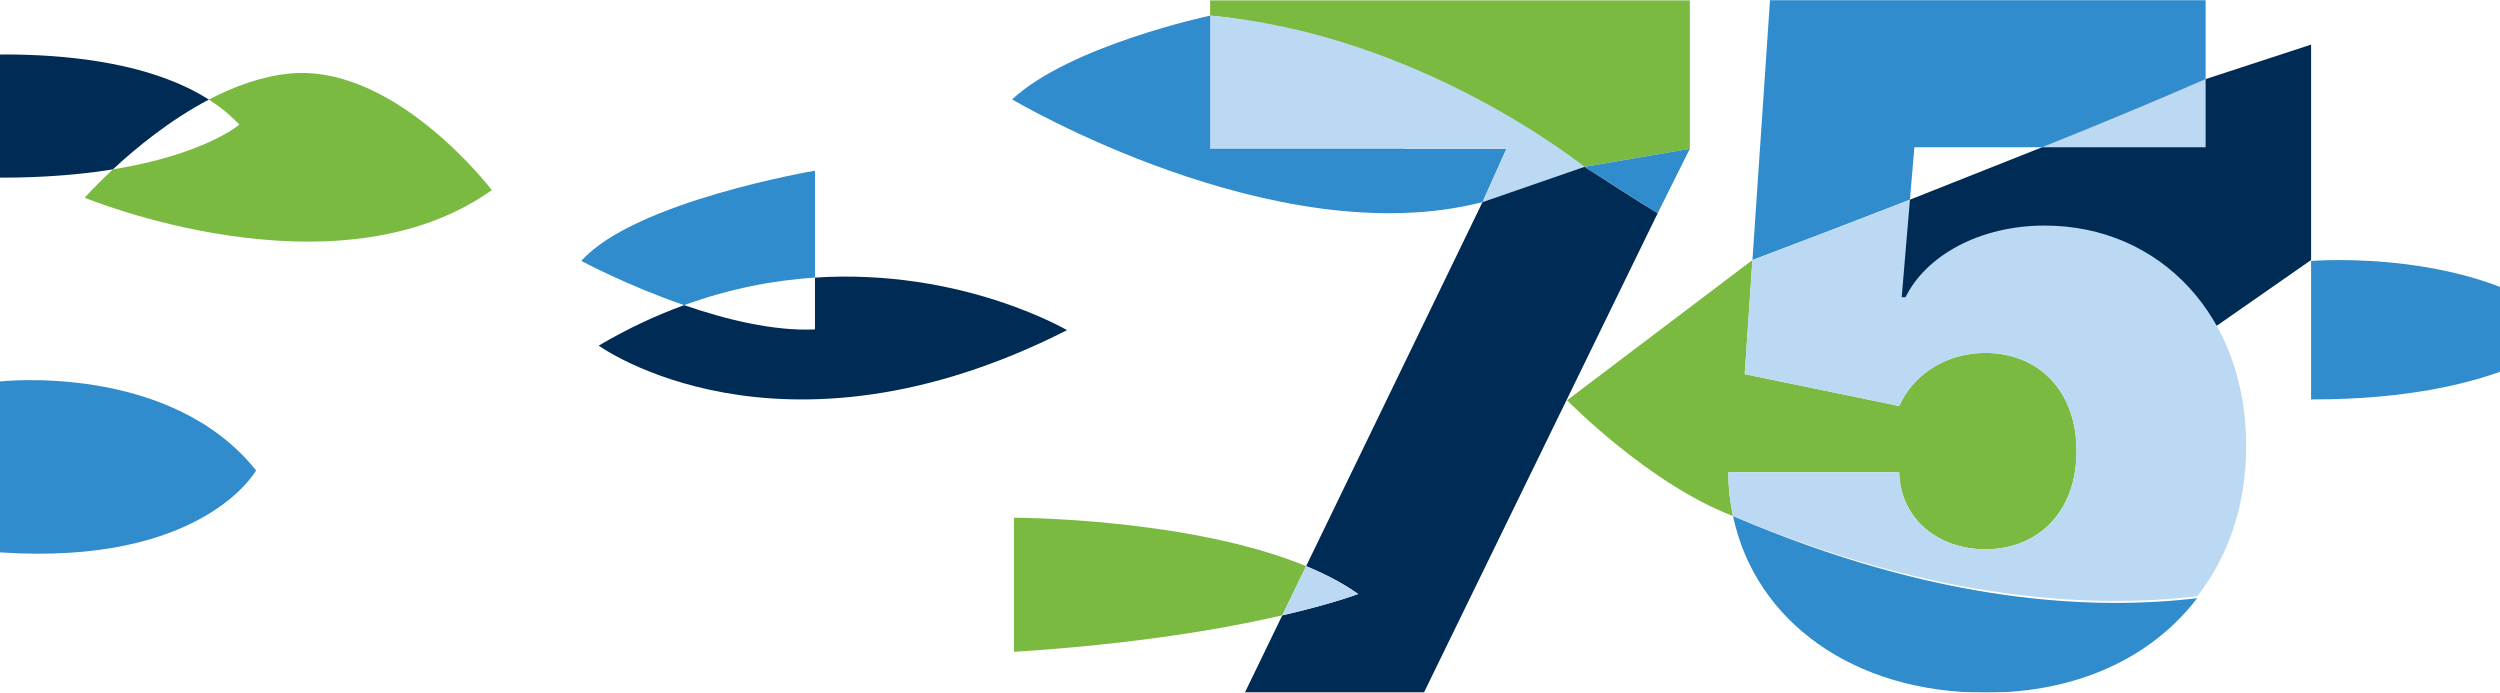 <?xml version="1.0" encoding="UTF-8"?>
<svg xmlns="http://www.w3.org/2000/svg" width="1440" height="399" viewBox="0 0 1440 399" fill="none">
  <path d="M1176.23 84.823L1100.13 115.008L1079.37 149.768V177.646H1120.95L1172.19 140.164L1276.84 187.644L1331.19 149.768V25.688L1270.44 45.559L1176.23 84.823Z" fill="#002B54"></path>
  <mask id="mask0_114_717" style="mask-type:luminance" maskUnits="userSpaceOnUse" x="-43" y="0" width="1526" height="399">
    <path d="M1483 0H-43V398.985H1483V0Z" fill="white"></path>
  </mask>
  <g mask="url(#mask0_114_717)">
    <path d="M998.211 297.222C1011.04 358.028 1067.74 398.985 1143.53 398.985C1197.03 398.985 1239.61 378.493 1265.59 344.556C1207.16 351.499 1116.89 348.273 998.211 297.222Z" fill="#308CCC"></path>
    <path d="M1102.68 84.823H1176.23C1210 71.17 1241.35 58.105 1270.44 45.558V0H1019.53L1009.4 149.768C1041.2 137.767 1071.43 126.194 1100.13 115.008L1102.68 84.83V84.823Z" fill="#308CCC"></path>
    <path d="M1270.44 84.822V45.558C1241.36 58.112 1210.01 71.17 1176.23 84.822H1270.44Z" fill="#BCD9F3"></path>
    <path d="M697.023 9.003C697.023 9.003 802.269 15.967 912.621 96.105L973.345 85.707V0.131H697.03V8.996L697.023 9.003Z" fill="#7BBA40"></path>
  </g>
  <path d="M912.621 96.106L954.78 122.885L973.338 85.701L912.621 96.106Z" fill="#308CCC"></path>
  <mask id="mask1_114_717" style="mask-type:luminance" maskUnits="userSpaceOnUse" x="-43" y="0" width="1526" height="399">
    <path d="M1483 0H-43V398.985H1483V0Z" fill="white"></path>
  </mask>
  <g mask="url(#mask1_114_717)">
    <path d="M1093.93 272.059C1094.65 299.191 1116.72 316.38 1143.53 316.38C1174.53 316.38 1196.22 294.03 1196.05 259.83C1196.22 225.63 1174.53 203.279 1143.53 203.279C1122.01 203.279 1102.5 214.741 1093.93 233.845L1004.95 215.508L1009.4 149.768L902.631 230.563C902.631 230.563 949.834 278.857 998.211 297.222C996.47 289.172 995.53 280.771 995.461 272.059H1093.93Z" fill="#7BBA40"></path>
    <path d="M1177.81 129.918C1139.88 129.918 1109.25 147.495 1097.57 171.186H1095.38L1100.13 115.015C1071.42 126.201 1041.19 137.774 1009.39 149.775L1004.94 215.515L1093.92 233.858C1102.5 214.755 1122.01 203.292 1143.52 203.292C1174.52 203.292 1196.22 225.643 1196.04 259.843C1196.22 294.043 1174.52 316.394 1143.52 316.394C1116.72 316.394 1094.66 299.204 1093.92 272.072H995.455C995.524 280.785 996.464 289.186 998.205 297.235C1116.88 347.098 1207.16 350.248 1265.59 343.471C1283.79 320.242 1293.85 290.561 1293.78 256.789C1293.95 182.468 1244.35 129.932 1177.8 129.932" fill="#BCD9F3"></path>
    <path d="M809.054 85.7L697.024 8.996C697.024 8.996 616.706 26.033 582.955 57.242C582.955 57.242 734.506 147.136 853.922 116.418L867.706 85.7H809.054Z" fill="#308CCC"></path>
    <path d="M697.023 9.002V85.707H867.705L853.922 116.425L912.621 96.105C912.621 96.105 818.367 19.684 697.023 9.002Z" fill="#BCD9F3"></path>
    <path d="M912.622 96.098L853.923 116.418L792.342 243.517L774.199 280.957L752.325 326.101C763.38 330.661 773.557 335.967 782.262 342.137C782.262 342.137 767.926 347.692 738.59 354.449L717.006 398.992H820.138L954.782 122.885C948.08 118.87 912.622 96.105 912.622 96.105" fill="#002B54"></path>
    <path d="M584.039 298.196V375.46C654.767 370.962 705.957 361.96 738.588 354.443L752.323 326.095C684.684 298.196 584.039 298.196 584.039 298.196Z" fill="#7BBA40"></path>
    <path d="M752.325 326.094L738.59 354.442C767.933 347.685 782.262 342.13 782.262 342.13C773.55 335.96 763.38 330.654 752.325 326.094Z" fill="#BCD9F3"></path>
    <path d="M1331.19 150.314C1331.19 150.314 1428.41 142.189 1483 190.545C1483 190.545 1445.05 230.279 1331.19 230.072V150.314Z" fill="#308CCC"></path>
    <path d="M469.425 159.889V189.743C445.637 190.835 418.049 184.023 394.061 175.766C377.99 181.611 361.533 189.253 344.861 199.071C344.861 199.071 448.546 274.442 614.605 190.172C614.605 190.172 553.895 154.397 469.425 159.889Z" fill="#002B54"></path>
    <path d="M469.426 98.316C469.426 98.316 365.562 115.859 334.83 150.273C334.83 150.273 361.022 164.388 394.062 175.76C420.496 166.15 445.887 161.417 469.426 159.89V98.316Z" fill="#308CCC"></path>
    <path d="M167.492 42.311C151.228 43.762 135.137 49.6 120.296 57.373C126.784 61.518 132.705 66.293 137.852 71.792C137.852 71.792 117.981 88.961 65.016 97.556C54.819 107.035 48.787 113.896 48.787 113.896C48.787 113.896 193.055 173.597 283.309 109.495C283.309 109.495 227.995 36.929 167.492 42.311Z" fill="#7BBA40"></path>
    <path d="M-43 33.937V100.637C2.704 104.071 38.126 101.915 65.023 97.549C77.992 85.493 97.689 69.201 120.296 57.366C61.742 19.946 -43 33.937 -43 33.937Z" fill="#002B54"></path>
    <path d="M0 219.715C0 219.715 97.736 208.619 147.488 270.967C147.488 270.967 117.171 326.011 0 318.176V219.708V219.715Z" fill="#308CCC"></path>
  </g>
</svg>
